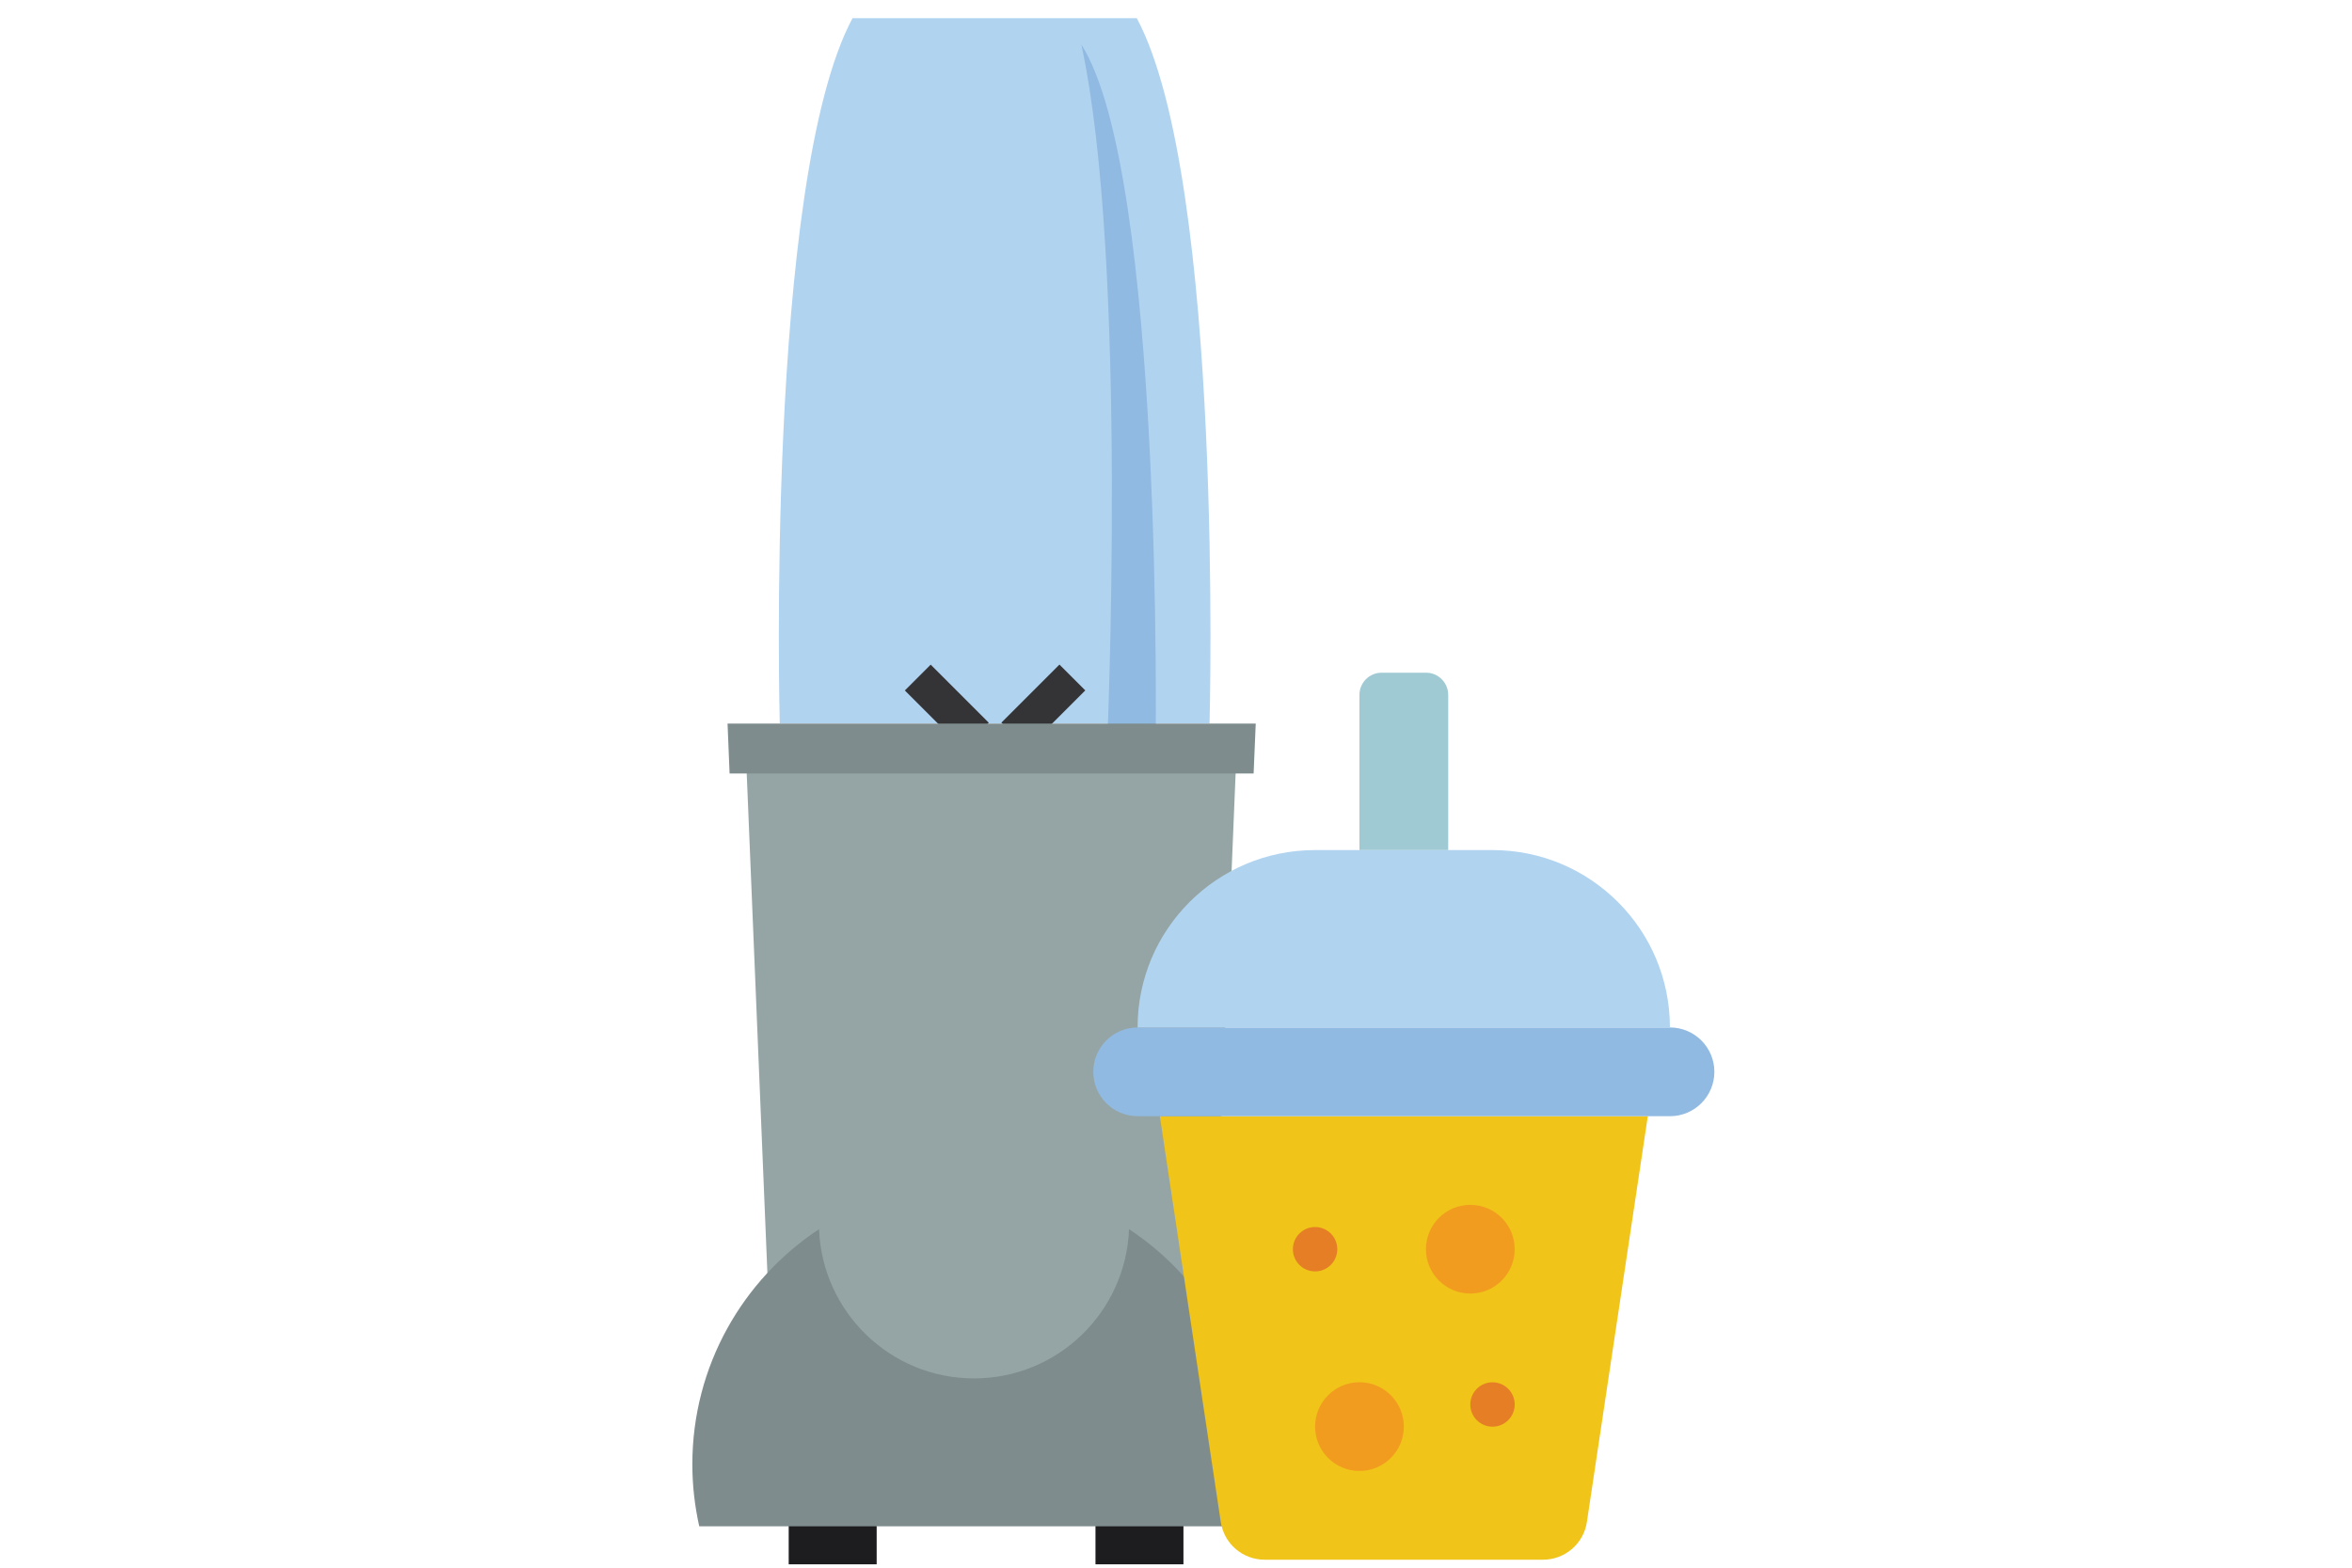 <?xml version="1.0" encoding="UTF-8"?>
<svg xmlns="http://www.w3.org/2000/svg" width="300" height="200" viewBox="0 0 300 200">
  <defs>
    <style>
      .cls-1 {
        fill: #f0c419;
      }

      .cls-1, .cls-2, .cls-3, .cls-4, .cls-5, .cls-6 {
        fill-rule: evenodd;
      }

      .cls-2 {
        fill: #90bae1;
      }

      .cls-3 {
        fill: #7f8c8d;
      }

      .cls-4 {
        fill: #9fc9d3;
      }

      .cls-7 {
        fill: none;
      }

      .cls-8 {
        fill: #f29c1f;
      }

      .cls-9 {
        fill: #1d1d1f;
      }

      .cls-5 {
        fill: #b0d3f0;
      }

      .cls-10 {
        fill: #343436;
      }

      .cls-11 {
        fill: #e57e25;
      }

      .cls-6 {
        fill: #95a5a5;
      }
    </style>
  </defs>
  <g id="Layer_2" data-name="Layer 2">
    <rect class="cls-7" width="300" height="200"/>
  </g>
  <g id="Artwork">
    <g>
      <rect class="cls-9" x="100.6" y="192.67" width="11.22" height="6.9"/>
      <rect class="cls-9" x="139.73" y="192.67" width="11.22" height="6.9"/>
      <g>
        <path class="cls-5" d="M145,2.32h-36.26c-11.14,20.83-9.28,89.97-9.28,89.97h54.82s1.86-69.14-9.28-89.97Z"/>
        <path class="cls-2" d="M141.2,95.49s2.75-62.17-3.28-89.82c10.54,16.48,9.48,89.82,9.48,89.82h-6.2Z"/>
        <polygon class="cls-6" points="154.34 177.59 98.51 177.59 94.99 92.52 157.86 92.52 154.34 177.59"/>
        <path class="cls-3" d="M144.01,156.81c-.41,10.58-9.09,19.04-19.77,19.04s-19.36-8.46-19.77-19.04c-9.73,6.43-16.16,17.46-16.16,30,0,2.72.31,5.36.88,7.91h70.1c.57-2.55.88-5.19.88-7.91,0-12.54-6.43-23.57-16.16-30Z"/>
        <g>
          <rect class="cls-10" x="115.53" y="87.81" width="10.48" height="4.66" transform="translate(99.11 -58.99) rotate(45)"/>
          <rect class="cls-10" x="127.83" y="87.81" width="10.48" height="4.66" transform="translate(290.91 59.78) rotate(135)"/>
        </g>
        <polygon class="cls-3" points="159.9 98.68 160.17 92.31 92.8 92.31 93.06 98.68 159.9 98.68"/>
      </g>
      <path id="Path" class="cls-1" d="M196.82,198.98h-35.52c-2.8,0-5.17-2.04-5.59-4.81l-7.77-51.77h62.24l-7.77,51.77c-.42,2.77-2.8,4.81-5.59,4.81Z"/>
      <circle id="Oval" class="cls-8" cx="173.4" cy="182" r="5.66"/>
      <circle id="Oval-2" data-name="Oval" class="cls-8" cx="187.54" cy="159.37" r="5.66"/>
      <path id="Rectangle" class="cls-2" d="M145.11,131.08h67.9c3.12,0,5.66,2.53,5.66,5.66h0c0,3.12-2.53,5.66-5.66,5.66h-67.9c-3.12,0-5.66-2.53-5.66-5.66h0c0-3.12,2.53-5.66,5.66-5.66Z"/>
      <path id="Path-2" data-name="Path" class="cls-5" d="M167.74,108.45h22.63c12.5,0,22.63,10.13,22.63,22.63h-67.9c0-12.5,10.13-22.63,22.63-22.63Z"/>
      <path id="Path-3" data-name="Path" class="cls-4" d="M176.23,85.82h5.66c1.56,0,2.83,1.27,2.83,2.83v19.8h-11.32v-19.8c0-1.56,1.27-2.83,2.83-2.83Z"/>
      <circle id="Oval-3" data-name="Oval" class="cls-11" cx="167.74" cy="159.37" r="2.83"/>
      <circle id="Oval-4" data-name="Oval" class="cls-11" cx="190.37" cy="179.18" r="2.83"/>
    </g>
  </g>
</svg>